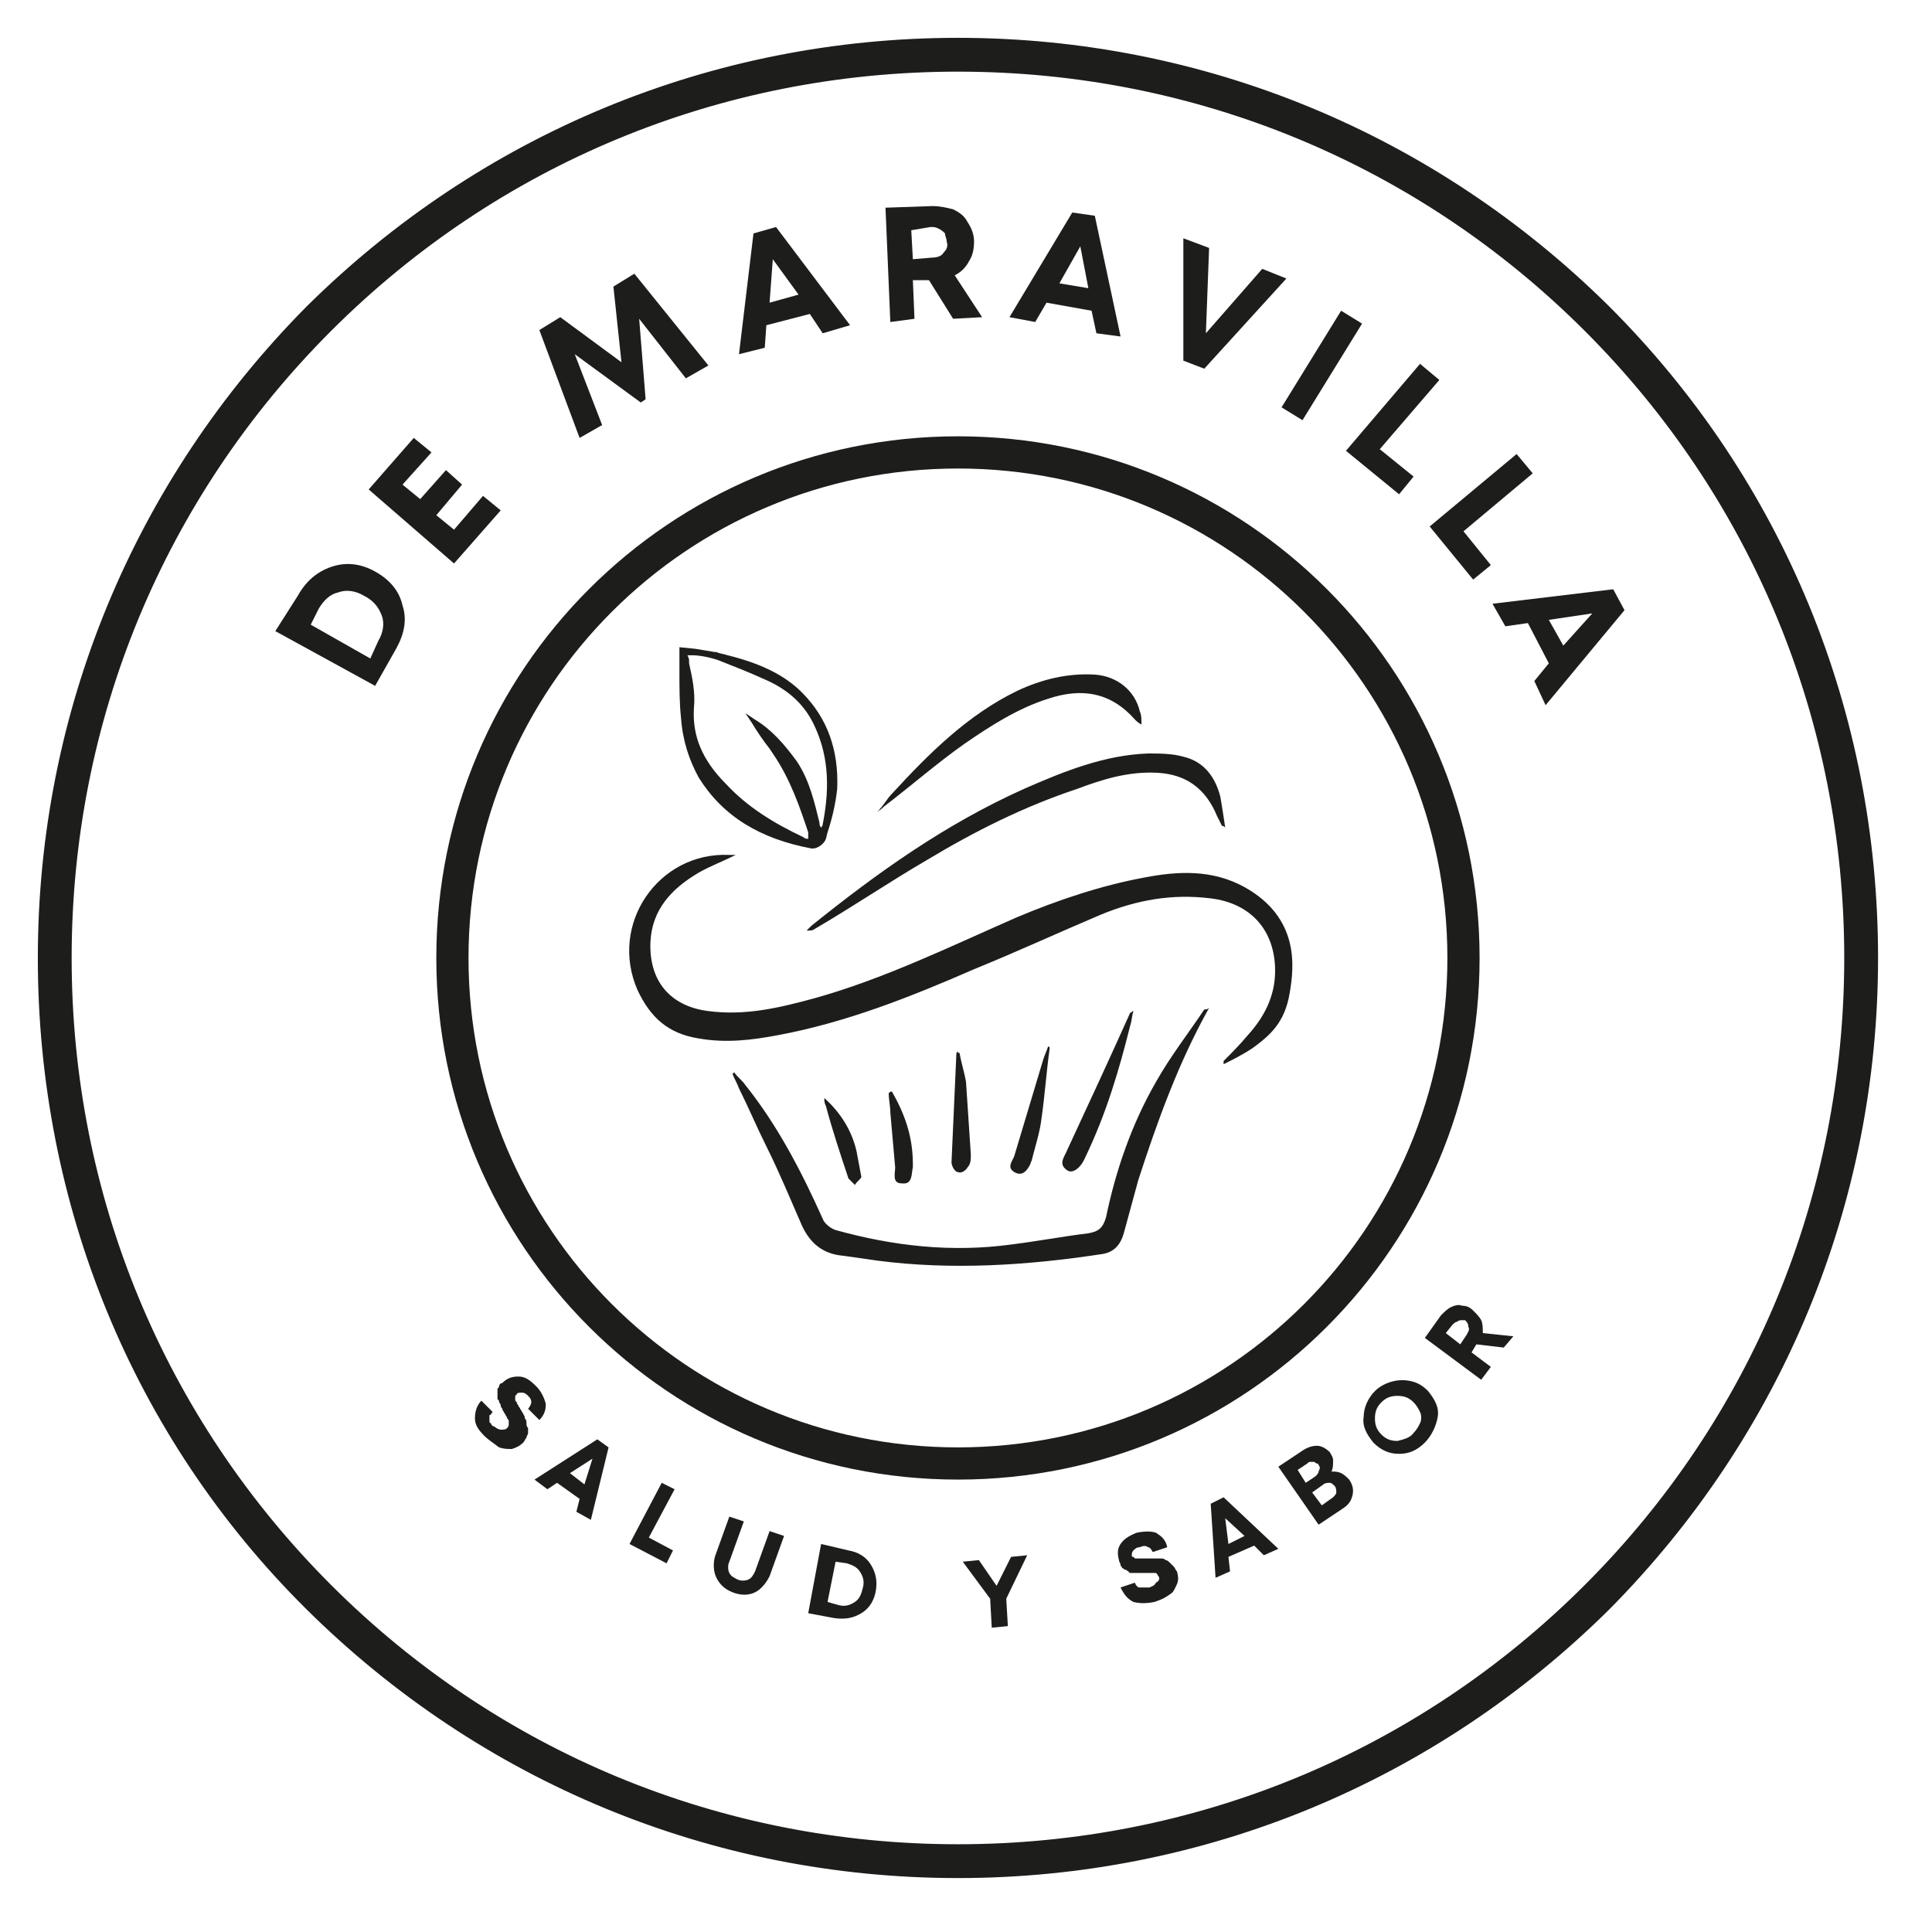 <?xml version="1.0" encoding="UTF-8"?>
<svg xmlns="http://www.w3.org/2000/svg" xmlns:xlink="http://www.w3.org/1999/xlink" version="1.1" id="Capa_1" x="0px" y="0px" viewBox="0 0 120 120" style="enable-background:new 0 0 120 120;" xml:space="preserve">
<style type="text/css">
	.st0{fill:#1D1D1B;}
	.st1{fill:#1D1D1B;stroke:#1D1D1B;stroke-width:1.3;stroke-miterlimit:10;}
</style>
<g>
	<g>
		<path class="st0" d="M59.5,91.9c-17.9,0-32.4-14.5-32.4-32.4s14.5-32.4,32.4-32.4s32.4,14.5,32.4,32.4S77.4,91.9,59.5,91.9z     M59.5,29.1c-16.8,0-30.4,13.6-30.4,30.4s13.6,30.4,30.4,30.4s30.4-13.6,30.4-30.4S76.3,29.1,59.5,29.1z"></path>
	</g>
	<g>
		<path class="st0" d="M18.5,37c0.5-0.9,1.2-1.5,2.1-1.8c0.9-0.3,1.8-0.2,2.7,0.3c0.9,0.5,1.5,1.2,1.7,2.1c0.3,0.9,0.1,1.8-0.4,2.7    l-1.3,2.3l-6.2-3.4L18.5,37z M23.5,39.8c0.3-0.5,0.4-1.1,0.2-1.6c-0.2-0.5-0.5-0.9-1.1-1.2c-0.5-0.3-1.1-0.4-1.6-0.2    c-0.5,0.1-0.9,0.5-1.2,1l-0.5,1l3.7,2.1L23.5,39.8z"></path>
		<path class="st0" d="M28.2,32.9l1.8-2.1l1.1,0.9L28.2,35l-5.3-4.6l2.8-3.2l1.1,0.9l-1.8,2l1.1,0.9l1.6-1.8l1,0.9L27.1,32    L28.2,32.9z"></path>
		<path class="st0" d="M44,22.7l-1.4,0.8l-2.9-3.7l0.4,5l-0.3,0.2l-4.1-3l1.7,4.4L36,27.2l-2.5-6.7l1.3-0.8l3.8,2.8l-0.5-4.7    l1.3-0.8L44,22.7z"></path>
		<path class="st0" d="M51.1,20.7l-0.8-1.2l-2.7,0.7l-0.1,1.4l-1.6,0.4l0.9-7.5l1.4-0.4l4.6,6.1L51.1,20.7z M48,16.1l-0.2,2.7    l1.8-0.5L48,16.1z"></path>
		<path class="st0" d="M59.2,19.8l-1.5-2.4l-1,0l0.1,2.4L55.3,20L55,12.9l2.9-0.1c0.5,0,0.9,0.1,1.3,0.2c0.4,0.2,0.7,0.4,0.9,0.8    c0.2,0.3,0.4,0.7,0.4,1.2c0,0.5-0.1,0.9-0.3,1.2c-0.2,0.4-0.5,0.7-0.9,0.9l1.7,2.6L59.2,19.8z M56.6,14.3l0.1,1.8l1.2-0.1    c0.3,0,0.6-0.1,0.7-0.3c0.2-0.2,0.3-0.4,0.2-0.7c0-0.2-0.1-0.3-0.1-0.5c-0.1-0.1-0.2-0.2-0.4-0.3c-0.2-0.1-0.3-0.1-0.5-0.1    L56.6,14.3z"></path>
		<path class="st0" d="M68.1,20.7l-0.3-1.4l-2.8-0.5l-0.7,1.2l-1.6-0.3l3.9-6.5l1.4,0.2l1.6,7.5L68.1,20.7z M67.1,15.3l-1.3,2.3    l1.8,0.3L67.1,15.3z"></path>
		<path class="st0" d="M78.4,16.7l1.5,0.6l-5.1,5.6l-1.3-0.5l0-7.6l1.6,0.6l-0.2,5.3L78.4,16.7z"></path>
		<path class="st0" d="M79.6,25.3l3.7-6l1.3,0.8l-3.7,6L79.6,25.3z"></path>
		<path class="st0" d="M85.7,27.9l2.1,1.7l-0.9,1.1L83.6,28l4.6-5.4l1.2,1L85.7,27.9z"></path>
		<path class="st0" d="M90.9,33l1.7,2.1l-1.1,0.9l-2.7-3.3l5.4-4.5l1,1.2L90.9,33z"></path>
		<path class="st0" d="M95.3,42.3l0.9-1.1l-1.3-2.5l-1.4,0.2l-0.8-1.4l7.5-0.9l0.7,1.3l-4.9,5.9L95.3,42.3z M98.9,38.1l-2.7,0.4    l0.9,1.6L98.9,38.1z"></path>
	</g>
	<g>
		<path class="st0" d="M30.1,89.2c-0.4-0.4-0.6-0.7-0.6-1.1c0-0.4,0.1-0.8,0.4-1.1l0.7,0.7c-0.1,0.1-0.1,0.2-0.2,0.2    c0,0.1,0,0.2,0,0.3c0,0.1,0,0.2,0.1,0.2c0,0.1,0.1,0.2,0.2,0.2c0.1,0.1,0.3,0.2,0.4,0.2c0.2,0,0.3,0,0.4-0.1c0,0,0.1-0.1,0.1-0.2    c0-0.1,0-0.1,0-0.2c0-0.1,0-0.1-0.1-0.2c0-0.1-0.1-0.2-0.1-0.2c0-0.1-0.1-0.1-0.1-0.2c-0.1-0.1-0.1-0.2-0.1-0.2    c0,0-0.1-0.1-0.1-0.2c0-0.1-0.1-0.2-0.1-0.2c0-0.1,0-0.1-0.1-0.2c0-0.1,0-0.2,0-0.2c0-0.1,0-0.1,0-0.2c0-0.1,0-0.2,0-0.2    c0-0.1,0.1-0.1,0.1-0.2c0-0.1,0.1-0.2,0.2-0.2c0.3-0.3,0.6-0.4,1-0.4c0.4,0,0.7,0.2,1.1,0.6c0.3,0.3,0.5,0.7,0.6,1.1    c0,0.4-0.1,0.7-0.4,1l-0.7-0.7c0.1-0.1,0.2-0.3,0.2-0.4c0-0.2-0.1-0.3-0.2-0.4c-0.1-0.1-0.2-0.2-0.4-0.2c-0.1,0-0.3,0-0.3,0.1    c0,0-0.1,0.1-0.1,0.1c0,0.1,0,0.1,0,0.2c0,0.1,0,0.1,0.1,0.2c0,0.1,0.1,0.2,0.1,0.2c0,0.1,0.1,0.1,0.1,0.2    c0.1,0.1,0.1,0.2,0.2,0.3c0,0.1,0.1,0.1,0.1,0.3c0.1,0.1,0.1,0.2,0.1,0.3c0,0.1,0,0.2,0.1,0.3c0,0.1,0,0.2,0,0.3    c0,0.1-0.1,0.2-0.1,0.3c-0.1,0.1-0.1,0.2-0.2,0.3c-0.2,0.2-0.4,0.3-0.7,0.4c-0.3,0-0.5,0-0.8-0.1C30.6,89.6,30.3,89.4,30.1,89.2z"></path>
		<path class="st0" d="M35.8,93.9l0.2-0.8l-1.4-1L34,92.5l-0.8-0.6l3.9-2.5l0.7,0.5l-1.1,4.5L35.8,93.9z M36.8,90.6l-1.4,0.9    l0.9,0.7L36.8,90.6z"></path>
		<path class="st0" d="M40.3,95.5l1.5,0.8l-0.4,0.8l-2.3-1.2l2-3.8l0.8,0.4L40.3,95.5z"></path>
		<path class="st0" d="M46.9,98.9c-0.4,0.2-0.9,0.2-1.4,0c-0.5-0.2-0.8-0.5-1-0.9c-0.2-0.4-0.2-0.9-0.1-1.3l0.9-2.5l0.9,0.3    l-0.9,2.5c-0.1,0.2-0.1,0.5,0,0.7c0.1,0.2,0.3,0.3,0.5,0.4s0.5,0.1,0.7,0c0.2-0.1,0.3-0.3,0.4-0.5l0.9-2.5l0.9,0.3l-0.9,2.5    C47.6,98.3,47.3,98.7,46.9,98.9z"></path>
		<path class="st0" d="M52.7,96.3c0.6,0.1,1.1,0.4,1.4,0.9c0.3,0.5,0.4,1,0.3,1.6c-0.1,0.6-0.4,1.1-0.9,1.4c-0.5,0.3-1,0.4-1.7,0.3    l-1.6-0.3l0.8-4.3L52.7,96.3z M52.1,99.7c0.4,0.1,0.7,0,1-0.2c0.3-0.2,0.4-0.5,0.5-0.9c0.1-0.4,0-0.7-0.2-1    c-0.2-0.3-0.5-0.4-0.8-0.5L51.9,97l-0.5,2.5L52.1,99.7z"></path>
		<path class="st0" d="M63.8,96.6l-1.3,2.7l0.1,1.7l-1,0.1l-0.1-1.8L59.8,97l1-0.1l1.1,1.6l0.9-1.8L63.8,96.6z"></path>
		<path class="st0" d="M71.7,99.5c-0.5,0.1-0.9,0.1-1.3,0c-0.4-0.2-0.6-0.5-0.8-0.9l0.9-0.3c0,0.1,0.1,0.2,0.1,0.2    c0.1,0.1,0.1,0.1,0.2,0.1c0.1,0,0.2,0,0.3,0c0.1,0,0.2,0,0.3,0c0.2-0.1,0.3-0.1,0.4-0.3C72,98.2,72,98.1,72,98    c0-0.1-0.1-0.1-0.1-0.2c0,0-0.1-0.1-0.1-0.1c-0.1,0-0.1,0-0.2,0c-0.1,0-0.2,0-0.2,0c-0.1,0-0.2,0-0.3,0c-0.1,0-0.2,0-0.2,0    c-0.1,0-0.1,0-0.2,0c-0.1,0-0.2,0-0.2,0c-0.1,0-0.1,0-0.2,0c-0.1,0-0.2,0-0.2-0.1c-0.1,0-0.1-0.1-0.2-0.1c-0.1,0-0.1-0.1-0.2-0.1    c0-0.1-0.1-0.1-0.1-0.2c0-0.1-0.1-0.2-0.1-0.3c-0.1-0.4-0.1-0.7,0.1-1c0.2-0.3,0.5-0.5,1-0.7c0.5-0.1,0.9-0.1,1.2,0    c0.3,0.2,0.6,0.4,0.7,0.9l-0.9,0.3c-0.1-0.2-0.2-0.3-0.3-0.3c-0.1-0.1-0.3-0.1-0.5,0c-0.2,0-0.3,0.1-0.4,0.2    c-0.1,0.1-0.1,0.2-0.1,0.3c0,0.1,0,0.1,0.1,0.1c0,0,0.1,0.1,0.1,0.1c0,0,0.1,0,0.2,0c0.1,0,0.2,0,0.2,0c0.1,0,0.2,0,0.3,0    c0.1,0,0.2,0,0.3,0c0.1,0,0.2,0,0.3,0c0.1,0,0.2,0,0.3,0c0.1,0,0.2,0,0.3,0.1c0.1,0,0.2,0.1,0.3,0.2c0.1,0.1,0.1,0.1,0.2,0.2    c0.1,0.1,0.1,0.2,0.2,0.3c0.1,0.3,0.1,0.6,0,0.8c-0.1,0.2-0.2,0.5-0.4,0.6C72.3,99.3,72,99.4,71.7,99.5z"></path>
		<path class="st0" d="M78.5,96.6L77.9,96l-1.6,0.7l0.1,0.9l-0.9,0.4l-0.3-4.6L76,93l3.4,3.2L78.5,96.6z M76.1,94.3l0.2,1.6l1-0.5    L76.1,94.3z"></path>
		<path class="st0" d="M82.7,91.4c0.2,0,0.4,0,0.6,0.1c0.2,0.1,0.3,0.2,0.5,0.4c0.2,0.3,0.3,0.6,0.2,1c-0.1,0.4-0.3,0.6-0.6,0.8    l-1.5,1l-2.5-3.6l1.5-1c0.3-0.2,0.6-0.3,0.9-0.3c0.3,0,0.6,0.2,0.8,0.4c0.1,0.2,0.2,0.3,0.2,0.5C82.8,91,82.8,91.2,82.7,91.4z     M81.9,91c0-0.1-0.1-0.1-0.1-0.1c-0.1,0-0.1-0.1-0.2-0.1c-0.1,0-0.1,0-0.2,0c-0.1,0-0.1,0-0.2,0.1l-0.6,0.4l0.5,0.8l0.6-0.4    c0.1-0.1,0.2-0.2,0.2-0.3C82,91.2,82,91.1,81.9,91z M82.8,93c0.1-0.1,0.2-0.2,0.2-0.3c0-0.1,0-0.3-0.1-0.4    c-0.1-0.1-0.2-0.2-0.3-0.2c-0.1,0-0.3,0-0.4,0.1l-0.7,0.5l0.6,0.8L82.8,93z"></path>
		<path class="st0" d="M88.5,89.6c-0.5,0.5-1,0.7-1.6,0.7c-0.6,0-1.1-0.2-1.6-0.7c-0.4-0.5-0.7-1-0.6-1.6c0-0.6,0.3-1.2,0.7-1.6    c0.3-0.3,0.7-0.5,1.1-0.6c0.4-0.1,0.8-0.1,1.2,0c0.4,0.1,0.7,0.3,1,0.6c0.4,0.5,0.7,1,0.6,1.6C89.2,88.6,88.9,89.2,88.5,89.6z     M87.8,89c0.2-0.2,0.3-0.4,0.4-0.6c0.1-0.2,0.1-0.5,0-0.7c-0.1-0.2-0.2-0.4-0.4-0.6c-0.3-0.3-0.6-0.4-1-0.4c-0.4,0-0.7,0.1-1,0.4    c-0.3,0.3-0.4,0.6-0.4,1c0,0.4,0.1,0.7,0.4,1c0.3,0.3,0.6,0.4,1,0.4C87.2,89.4,87.6,89.3,87.8,89z"></path>
		<path class="st0" d="M93.4,83.7l-1.7-0.2L91.4,84l1.2,0.9L92,85.7l-3.5-2.6l1-1.4c0.2-0.2,0.4-0.4,0.6-0.5    c0.2-0.1,0.5-0.2,0.7-0.1c0.3,0,0.5,0.1,0.7,0.3c0.2,0.2,0.4,0.4,0.5,0.6c0.1,0.2,0.1,0.5,0.1,0.8l1.9,0.2L93.4,83.7z M89.8,82.8    l0.9,0.7l0.4-0.6c0.1-0.2,0.2-0.3,0.1-0.5c0-0.2-0.1-0.3-0.2-0.4C91,82,90.9,82,90.8,82c-0.1,0-0.2,0-0.3,0.1    c-0.1,0-0.2,0.1-0.3,0.2L89.8,82.8z"></path>
	</g>
	<g>
		<path class="st1" d="M59.5,116c-15.1,0-29.3-5.9-40-16.5S3,74.6,3,59.5s5.9-29.3,16.5-40C30.2,8.9,44.4,3,59.5,3s29.3,5.9,40,16.5    c10.7,10.7,16.5,24.9,16.5,40s-5.9,29.3-16.5,40C88.8,110.1,74.6,116,59.5,116z M59.5,3.8c-14.9,0-28.9,5.8-39.4,16.3    C9.6,30.6,3.8,44.6,3.8,59.5s5.8,28.9,16.3,39.4c10.5,10.5,24.5,16.3,39.4,16.3c14.9,0,28.9-5.8,39.4-16.3s16.3-24.5,16.3-39.4    s-5.8-28.9-16.3-39.4C88.4,9.6,74.4,3.8,59.5,3.8z"></path>
	</g>
	<g>
		<g>
			<path class="st0" d="M76,65.9c0.5-0.5,1-1,1.5-1.6c1-1.1,1.7-2.4,1.7-4c0-2.5-1.5-4.2-4-4.5c-2.4-0.3-4.6,0.1-6.8,1     c-2.6,1.1-5.2,2.3-7.9,3.4c-3.9,1.7-7.9,3.3-12.2,4.1c-1.6,0.3-3.2,0.5-4.9,0.2c-1.9-0.3-3-1.3-3.8-3c-1.8-4.1,1.3-8.6,5.7-8.4     c0.1,0,0.2,0,0.4,0c-0.8,0.4-1.6,0.7-2.3,1.1c-1.7,1-2.9,2.3-3,4.3c-0.1,2.4,1.2,4,3.6,4.3c2.3,0.3,4.4-0.2,6.6-0.8     c4.3-1.2,8.4-3.2,12.5-5c2.6-1.1,5.3-2,8-2.5c2.1-0.4,4.2-0.5,6.2,0.6c3.4,1.9,3.1,4.9,2.8,6.6c-0.3,1.8-1.2,2.6-2.3,3.4     c-0.6,0.4-1.2,0.7-1.8,1C76,66.1,76,66,76,65.9z"></path>
		</g>
		<g>
			<path class="st0" d="M75.1,62.6c-1.9,3.4-3.2,7-4.4,10.7c-0.3,1.1-0.6,2.2-0.9,3.3c-0.2,0.7-0.6,1.2-1.4,1.3     c-4.6,0.7-9.3,1-13.9,0.4c-0.7-0.1-1.4-0.2-2.1-0.3c-1.3-0.1-2.1-0.8-2.6-1.9c-0.7-1.6-1.4-3.3-2.2-4.9c-0.6-1.2-1.1-2.4-1.7-3.6     c-0.1-0.3-0.3-0.6-0.4-0.9c0,0,0.1-0.1,0.1-0.1c0.2,0.3,0.5,0.5,0.7,0.8c2,2.5,3.5,5.4,4.8,8.3c0.1,0.3,0.5,0.6,0.8,0.7     c3.6,1,7.2,1.4,10.9,0.9c1.6-0.2,3.2-0.5,4.8-0.7c0.6-0.1,0.9-0.3,1.1-1c0.6-2.9,1.6-5.8,3.1-8.4c0.9-1.6,2-3,3-4.5     C74.9,62.7,75,62.7,75.1,62.6z"></path>
		</g>
		<g>
			<path class="st0" d="M75.9,51.3c-0.1-0.2-0.2-0.4-0.3-0.6c-0.7-1.7-1.9-2.6-3.7-2.7c-1.8-0.1-3.4,0.4-5,1     c-3.3,1.1-6.3,2.6-9.3,4.4c-2.4,1.4-4.6,2.9-7,4.3c-0.1,0.1-0.3,0.1-0.5,0.1c0.1-0.1,0.2-0.2,0.3-0.3c4.1-3.3,8.3-6.3,13.2-8.5     c2.5-1.1,5-2.1,7.7-2.2c0.7,0,1.5,0,2.2,0.2c1.3,0.3,2,1.3,2.3,2.5c0.1,0.6,0.2,1.2,0.3,1.9C76,51.3,76,51.3,75.9,51.3z"></path>
		</g>
		<g>
			<path class="st0" d="M54.6,50.3c0.3-0.3,0.5-0.7,0.8-1c2.3-2.5,4.7-4.9,7.8-6.4c1.5-0.7,3.1-1.1,4.8-1c1.4,0.1,2.5,1,2.8,2.3     c0.1,0.2,0.1,0.5,0.1,0.8c-0.2-0.1-0.3-0.2-0.4-0.3c-1.5-1.7-3.3-2-5.4-1.3c-1.9,0.6-3.6,1.7-5.2,2.8c-1.7,1.2-3.3,2.6-5,3.9     c-0.1,0.1-0.2,0.2-0.4,0.3C54.6,50.4,54.6,50.4,54.6,50.3z"></path>
		</g>
		<g>
			<path class="st0" d="M70.4,62.8c-0.1,0.3-0.1,0.6-0.2,0.9c-0.7,2.8-1.5,5.5-2.8,8.2c-0.3,0.7-0.8,1-1.1,0.8     c-0.6-0.4-0.2-0.8,0-1.3c1.3-2.8,2.6-5.6,3.9-8.5C70.3,62.9,70.3,62.8,70.4,62.8C70.4,62.8,70.4,62.8,70.4,62.8z"></path>
		</g>
		<g>
			<path class="st0" d="M59.6,65.4c0.1,0.6,0.3,1.2,0.4,1.8c0.1,1.5,0.2,3,0.3,4.5c0,0.3,0,0.6-0.2,0.8c-0.1,0.2-0.4,0.4-0.6,0.3     c-0.2,0-0.4-0.4-0.4-0.6c0.1-2.2,0.2-4.5,0.3-6.7c0-0.1,0-0.1,0.1-0.2C59.5,65.4,59.5,65.4,59.6,65.4z"></path>
		</g>
		<g>
			<path class="st0" d="M65.2,65.1c-0.2,1.4-0.3,2.9-0.5,4.3c-0.1,0.9-0.4,1.8-0.6,2.6c0,0.1-0.1,0.2-0.1,0.3     c-0.2,0.4-0.5,0.8-1,0.5c-0.5-0.3-0.1-0.7,0-1c0.6-2,1.2-4,1.8-6c0.1-0.3,0.2-0.5,0.3-0.8C65.1,65,65.2,65,65.2,65.1z"></path>
		</g>
		<g>
			<path class="st0" d="M55.4,67.8c0.8,1.4,1.3,2.8,1.3,4.5c0,0.1,0,0.1,0,0.2c-0.1,0.4,0,1.1-0.7,1c-0.6,0-0.4-0.6-0.4-1     c-0.1-1.1-0.2-2.3-0.3-3.4c0-0.4-0.1-0.8-0.1-1.2C55.3,67.8,55.3,67.8,55.4,67.8z"></path>
		</g>
		<g>
			<path class="st0" d="M51.2,68.2c1,0.9,1.7,2,2,3.3c0.1,0.5,0.2,1.1,0.3,1.6c0,0.1-0.3,0.3-0.4,0.5c-0.1-0.1-0.3-0.3-0.4-0.4     c-0.5-1.5-1-3-1.4-4.5C51.2,68.5,51.2,68.4,51.2,68.2z"></path>
		</g>
		<g>
			<path class="st0" d="M49.8,43c-1.1-1.1-2.6-1.8-4.6-2.3c-0.3-0.1-0.5-0.1-0.7-0.2c0,0,0,0,0,0c0,0,0,0-0.1,0l-1.2-0.2l-1-0.1     l0,0.2c0,0.4,0,0.9,0,1.3c0,1,0,2,0.1,2.9c0.1,1.4,0.5,2.6,1.1,3.7c1.5,2.4,3.8,3.8,7,4.4c0,0,0,0,0.1,0c0.3,0,0.7-0.3,0.8-0.6     l0.1-0.4c0.3-0.9,0.5-1.8,0.6-2.7C52.1,46.6,51.4,44.6,49.8,43z M46.3,44.3l0.4,0.6c0.3,0.5,0.7,1.1,1.1,1.6l0.2,0.3     c1.1,1.6,1.7,3.4,2.2,4.9c0,0.1,0,0.3,0,0.4c-0.1,0-0.2,0-0.3-0.1c-1.9-0.9-3.5-1.9-4.8-3.3c-1.5-1.5-2.1-3-2-4.7     c0.1-1-0.1-1.9-0.3-2.8c0-0.1,0-0.1,0-0.2l0,0c0-0.1-0.1-0.3-0.1-0.3c0,0,0,0,0,0c0.1,0,0.2,0,0.3,0c0,0,0,0,0,0     c0.4,0,1,0.1,1.6,0.3c1,0.4,1.8,0.7,2.9,1.2c1.4,0.6,2.4,1.5,3,2.7c0.9,1.8,1.1,3.8,0.6,6.3h0c0,0.1-0.1,0.2-0.1,0.2     c-0.1-0.1-0.1-0.2-0.1-0.3c-0.3-1.2-0.6-2.6-1.4-3.8c-0.8-1.1-1.6-2-2.6-2.6L46.3,44.3z"></path>
		</g>
	</g>
</g>
</svg>
